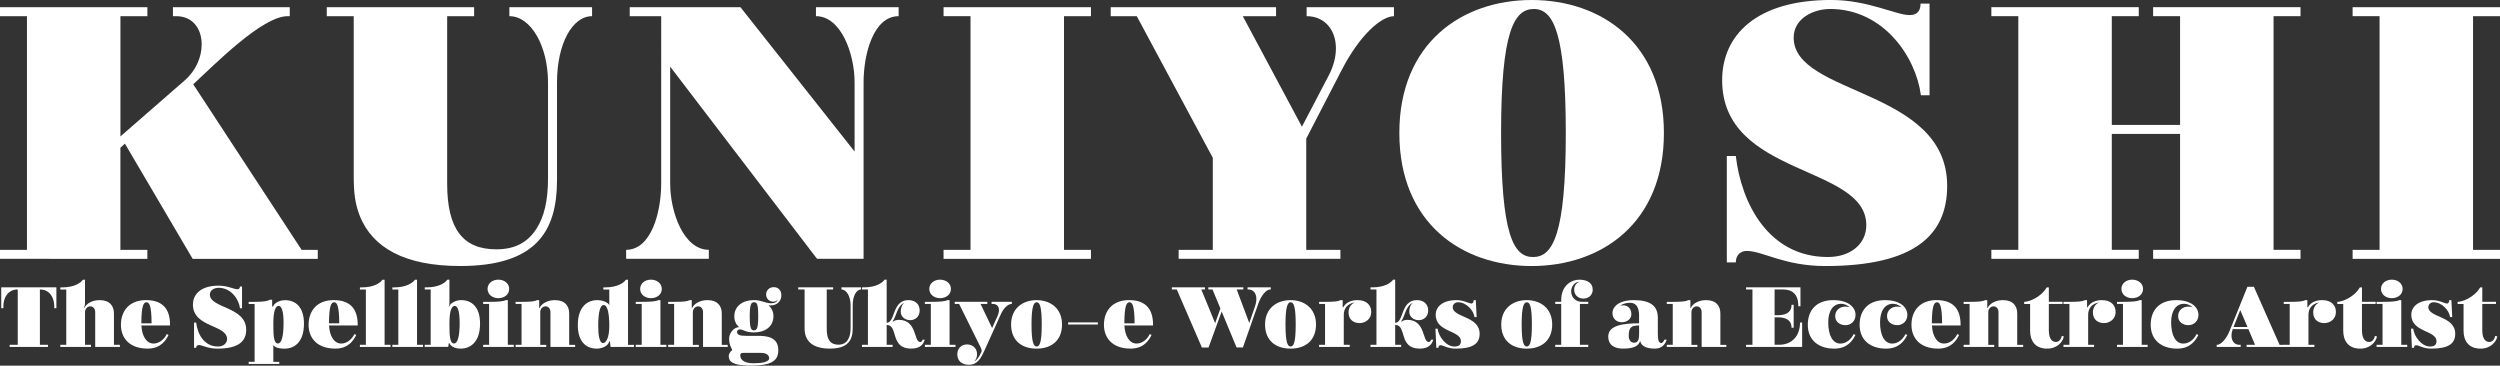 <?xml version="1.0" encoding="UTF-8"?><svg id="_レイヤー_2" xmlns="http://www.w3.org/2000/svg" viewBox="0 0 920 134.56"><rect x="0" y="0" width="920" height="134.56" fill="#333333" stroke="none"/><defs><style>.cls-1{fill:#fff;}</style></defs><g id="_制作_レイアウト"><path class="cls-1" d="M44.32,50.2l23.68-20.64c4.17-3.64,6.22-8.67,6.22-13.23,0-5.62-3.18-10.38-9.39-10.38h-1.19v-3.31h42.99v3.31h-.79c-9.33,0-26.79,17.73-34.73,25.07l39.88,60.92h5.95v3.31h-46.04l-24.94-42.4-1.65,1.52v37.57h9.92v3.31H0v-3.31h9.92V5.95H0v-3.31h54.24v3.31h-9.92v44.25Z"/><path class="cls-1" d="M120.24,2.65h54.24v3.31h-9.92v61.71c0,16.67,5.89,24.08,18.06,24.08,7.28,0,11.77-2.84,14.82-7.61,2.78-4.37,4.23-10.12,4.23-18.59V30.29c0-13.1-6.15-24.34-14.22-24.34v-3.31h30.43v3.31c-7.28,0-12.9,10.19-12.9,24.34v35.98c0,18.78-7.61,31.62-35.65,31.62-20.64,0-32.28-6.88-36.91-18.39-1.85-4.76-2.25-8.86-2.25-14.95V5.95h-9.92v-3.31Z"/><path class="cls-1" d="M231.75,2.65h40.74l42,53.11v-25.47c0-10.45-4.96-24.34-14.22-24.34v-3.31h30.43v3.31c-9.26,0-12.9,13.89-12.9,24.34v64.95h-17.13l-54.04-70.71v43.06c0,10.45,4.96,24.34,14.22,24.34v3.31h-30.43v-3.31c9.26,0,12.9-13.89,12.9-24.34V5.95h-11.58v-3.31Z"/><path class="cls-1" d="M347.23,2.65h54.24v3.31h-9.92v85.99h9.92v3.31h-54.24v-3.31h9.92V5.95h-9.92v-3.31Z"/><path class="cls-1" d="M512.98,2.65v3.31c-4.63,0-12.57,6.88-19.18,19.71l-13.1,25.33v40.94h12.57v3.31h-59.53v-3.31h12.57v-33.87l-27.98-52.12h-9.59v-3.31h60.85v3.31h-12.24l21.76,40.68,9.86-18.85c1.85-3.51,2.65-6.95,2.65-9.99,0-6.88-4.23-11.84-10.78-11.84v-3.31h32.15Z"/><path class="cls-1" d="M612.32,48.95c0,33.2-23.02,48.95-48.68,48.95s-48.68-15.74-48.68-48.95S538.11,0,563.64,0s48.68,15.74,48.68,48.95ZM576.21,48.95c0-36.71-4.5-45.64-11.77-45.64s-12.04,8.27-12.04,45.64,4.5,45.64,11.77,45.64,12.04-8.27,12.04-45.64Z"/><path class="cls-1" d="M673.43,3.31c-6.22,0-13.36,3.57-13.36,10.52,0,21.43,56.49,18.59,56.49,54.57,0,18.12-12.04,29.5-44.85,29.5-15.08,0-23.08-5.56-28.9-5.56-2.25,0-4.03,1.46-4.03,4.23h-3.31v-39.16h3.31c1.98,17.2,11.91,37.17,33.87,37.17,8.47,0,14.15-4.89,14.15-11.71,0-22.36-53.05-17.66-53.05-53.38,0-16.27,12.3-29.5,40.08-29.5,13.63,0,23.88,5.56,28.9,5.56,3.18,0,4.03-1.98,4.03-4.23h3.31v33.73h-3.18c-1.85-14.15-13.76-31.75-33.47-31.75Z"/><path class="cls-1" d="M787.06,91.94v3.31h-54.24v-3.31h9.92V5.95h-9.92v-3.31h54.24v3.31h-9.92v40.02h25.13V5.95h-9.92v-3.31h54.24v3.31h-9.92v85.99h9.92v3.31h-54.24v-3.31h9.92v-42.66h-25.13v42.66h9.92Z"/><path class="cls-1" d="M865.76,2.65h54.24v3.31h-9.92v85.99h9.92v3.31h-54.24v-3.31h9.92V5.95h-9.92v-3.31Z"/><path class="cls-1" d="M19.97,113.42v-.5c0-4.2-2.38-6.39-5.04-6.39h-.25v20.35h2.97v.78H3.56v-.78h2.97v-20.35h-.25c-2.66,0-5.04,2.19-5.04,6.39v.5H.46v-7.67h20.29v7.67h-.78Z"/><path class="cls-1" d="M22.2,127.67v-.78h2.19v-20.35h-2.19v-.78h.72c4.45,0,6.83-1.69,7.58-2.82h.78v8.67c0,.85-.39,1.75-.39,1.75h.13c.81-1.74,3.02-2.91,5.65-2.91,3.73,0,5.26,2.16,5.26,4.89v11.56h2.19v.78h-9.08v-12.81c0-1.25-.75-2.13-1.78-2.13-1.32,0-1.97,1.21-1.97,2.07v12.09h2.19v.78h-11.27Z"/><path class="cls-1" d="M52.03,119.76c.19,4.01,1.94,6.67,4.46,6.67,2.16,0,3.96-1.61,4.87-3.49l.67.31c-.94,1.91-2.79,5.04-7.7,5.04-6.58,0-9.83-3.79-9.83-8.77s2.97-9.08,9.24-9.08c6.7,0,8.83,3.95,8.83,9.02v.3h-10.54ZM52.02,118.98h3.76c-.02-6.53-.86-7.75-1.88-7.75s-1.88,1.19-1.88,7.75Z"/><path class="cls-1" d="M80.39,105.91c-1.47,0-3.16.85-3.16,2.49,0,5.07,13.37,4.4,13.37,12.92,0,4.29-2.85,6.98-10.62,6.98-3.57,0-5.46-1.32-6.84-1.32-.53,0-.95.34-.95,1h-.78v-9.27h.78c.47,4.07,2.82,8.8,8.02,8.8,2,0,3.35-1.16,3.35-2.77,0-5.29-12.56-4.18-12.56-12.64,0-3.85,2.91-6.98,9.49-6.98,3.23,0,5.65,1.32,6.84,1.32.75,0,.96-.47.96-1h.78v7.99h-.75c-.44-3.35-3.26-7.52-7.92-7.52Z"/><path class="cls-1" d="M91.51,133.93v-.78h2.19v-21.29h-2.19v-.78h2.19c3.35,0,4.82-.31,5.67-.78h.78v2.49h.33c.7-1.77,3.16-2.33,4.37-2.33,4.04,0,7.01,2.63,7.01,8.64,0,6.89-3.6,9.21-7.14,9.21-.99,0-3.21-.09-4.01-1.19h-.13v6.04h2.19v.78h-11.27ZM104.35,118.78c0-3.52-.5-6.22-1.82-6.22-.97,0-1.94,1.5-1.94,6.28,0,3.96,0,7.56,1.69,7.56,1.35,0,2.07-2.6,2.07-7.63Z"/><path class="cls-1" d="M121.09,119.76c.19,4.01,1.94,6.67,4.46,6.67,2.16,0,3.96-1.61,4.87-3.49l.67.31c-.94,1.91-2.79,5.04-7.7,5.04-6.58,0-9.83-3.79-9.83-8.77s2.97-9.08,9.24-9.08c6.7,0,8.83,3.95,8.83,9.02v.3h-10.54ZM121.08,118.98h3.76c-.02-6.53-.86-7.75-1.88-7.75s-1.88,1.19-1.88,7.75Z"/><path class="cls-1" d="M143.72,127.67h-11.27v-.78h2.19v-20.35h-2.19v-.78h.72c4.45,0,6.83-1.69,7.58-2.82h.78v23.96h2.19v.78Z"/><path class="cls-1" d="M155.66,127.67h-11.27v-.78h2.19v-20.35h-2.19v-.78h.72c4.45,0,6.83-1.69,7.58-2.82h.78v23.96h2.19v.78Z"/><path class="cls-1" d="M156.31,106.53v-.78h.72c4.45,0,6.83-1.69,7.58-2.82h.78v8.67c0,.85-.28,1.17-.28,1.17h.14c.83-1.71,3.16-2.33,4.4-2.33,4.04,0,7.01,2.63,7.01,8.64,0,6.89-3.6,9.21-7.14,9.21-2.25,0-3.68-.89-4.2-2.04h-.16v.03l-.22,1.38h-8.64v-.78h2.19v-20.35h-2.19ZM169.15,118.78c0-3.52-.5-6.22-1.82-6.22-.97,0-1.94,1.5-1.94,6.28,0,3.96,0,7.56,1.69,7.56,1.35,0,2.07-2.6,2.07-7.63Z"/><path class="cls-1" d="M189.07,127.67h-11.27v-.78h2.19v-15.03h-2.19v-.78h2.19c3.35,0,5.26-.16,6.11-.63h.78v16.44h2.19v.78ZM183.37,109.73c-2.16,0-3.95-1.38-3.95-3.41s1.79-3.41,3.95-3.41,4.01,1.35,4.01,3.41-1.79,3.41-4.01,3.41Z"/><path class="cls-1" d="M201.01,127.67h-11.27v-.78h2.19v-15.03h-2.19v-.78h2.19c3.35,0,4.87-.16,5.71-.63h.78v2.91h.13c.81-1.74,3.02-2.91,5.65-2.91,3.73,0,5.26,2.16,5.26,4.89v11.56h2.19v.78h-9.08v-12.81c0-1.25-.75-2.13-1.78-2.13-1.32,0-1.97,1.21-1.97,2.07v12.09h2.19v.78Z"/><path class="cls-1" d="M233.3,127.67h-8.61l-.25-2.11h-.19c-.53,2.14-3.33,2.74-4.6,2.74-4.04,0-7.01-2.63-7.01-8.64,0-6.89,3.6-9.21,7.14-9.21,1.85,0,3.74.69,4.52,1.83-.05-.17-.08-.38-.08-.67v-5.07h-2.19v-.78h.72c4.45,0,6.83-1.69,7.58-2.82h.78v23.96h2.19v.78ZM220.14,119.97c0,3.44.47,6.29,1.79,6.29.97,0,2.29-1.66,2.29-6.36,0-3.88-.47-7.64-2.07-7.64-1.35,0-2,2.76-2,7.7Z"/><path class="cls-1" d="M245.23,127.67h-11.27v-.78h2.19v-15.03h-2.19v-.78h2.19c3.35,0,5.26-.16,6.11-.63h.78v16.44h2.19v.78ZM239.53,109.73c-2.16,0-3.95-1.38-3.95-3.41s1.79-3.41,3.95-3.41,4.01,1.35,4.01,3.41-1.79,3.41-4.01,3.41Z"/><path class="cls-1" d="M257.16,127.67h-11.27v-.78h2.19v-15.03h-2.19v-.78h2.19c3.35,0,4.87-.16,5.71-.63h.78v2.91h.13c.81-1.74,3.02-2.91,5.65-2.91,3.73,0,5.26,2.16,5.26,4.89v11.56h2.19v.78h-9.08v-12.81c0-1.25-.75-2.13-1.78-2.13-1.32,0-1.97,1.21-1.97,2.07v12.09h2.19v.78Z"/><path class="cls-1" d="M282.85,112.37c1.05.94,1.78,2.29,1.78,3.96,0,4.01-3.26,6.01-7.23,6.01-2.97,0-4.01-1.13-5.17-1.13-.52,0-1,.41-1,.92,0,1.1,1.06,1.46,3.32,1.46h4.35c2.82,0,7.52.22,7.52,5.23,0,3.82-2.24,5.73-10.27,5.73-6.42,0-7.97-1.49-7.97-3.43,0-1.06.69-1.86,1.25-2.24v-.22c-.41-.89-1.11-1.8-1.11-4.06,0-2.13,1.86-4.18,3.52-4.18l.05-.14c-1.02-.89-1.66-2.18-1.66-3.87,0-3.91,3.26-5.98,7.23-5.98,2.74,0,4.2,1.17,6.26,1.17,1.32,0,2.04-.34,2.57-1.36-.3.33-.85.78-1.68.78-1.64,0-2.68-1.25-2.68-2.63,0-1.57,1.16-2.72,2.79-2.72s2.82,1.1,2.82,3.01c0,2.25-1.78,3.71-3.82,3.71-.19,0-.52-.02-.88-.03ZM273.64,129.86c-.91,0-1.22.19-1.22.91,0,1.41,1.1,2.91,4.85,2.91,3.01,0,5.78-.41,5.78-1.85,0-1.28-1.27-1.97-2.99-1.97h-6.42ZM277.46,121.56c1.1,0,1.57-.88,1.57-5.23s-.44-5.1-1.53-5.1-1.6.81-1.6,5.2.5,5.14,1.57,5.14Z"/><path class="cls-1" d="M293.75,105.75h12.84v.78h-2.35v14.61c0,3.95,1.39,5.7,4.27,5.7,1.72,0,2.79-.67,3.51-1.8.66-1.03,1-2.4,1-4.4v-8.35c0-3.1-1.46-5.76-3.37-5.76v-.78h7.2v.78c-1.72,0-3.05,2.41-3.05,5.76v8.52c0,4.45-1.8,7.48-8.44,7.48-4.89,0-7.64-1.63-8.74-4.35-.44-1.13-.53-2.1-.53-3.54v-13.87h-2.35v-.78Z"/><path class="cls-1" d="M317.21,106.53v-.78h.72c4.45,0,6.83-1.69,7.58-2.82h.78v15.86c3.23,0,1.94-8.35,7.99-8.35,2.54,0,4.16,1.53,4.16,3.82s-1.68,3.57-3.51,3.57-3.46-1.25-3.46-3.1c0-1.36.42-2.61,1.33-3.26-2.72,1.03-2.88,5.03-4.32,6.78l.16.11c.28-.31,1.25-.66,2.1-.66,6.83,0,5.45,8.16,7.91,8.16.25,0,.64-.14.86-.86h.81c-.5,1.57-1.53,3.29-5.01,3.29-7.92,0-4.63-8.72-9.02-8.72v7.31h2.19v.78h-11.27v-.78h2.19v-20.35h-2.19Z"/><path class="cls-1" d="M351.63,127.67h-11.27v-.78h2.19v-15.03h-2.19v-.78h2.19c3.35,0,5.26-.16,6.11-.63h.78v16.44h2.19v.78ZM345.93,109.73c-2.16,0-3.95-1.38-3.95-3.41s1.79-3.41,3.95-3.41,4.01,1.35,4.01,3.41-1.79,3.41-4.01,3.41Z"/><path class="cls-1" d="M372.36,111.07v.78h-.19c-1.32.09-2.9,1.66-3.8,3.66l-6.04,13.37c-1.38,3.07-2.65,5.35-5.78,5.35-2.85,0-4.26-1.66-4.26-3.85s1.47-3.63,3.6-3.63c1.91,0,3.66,1.3,3.66,3.59,0,1.6-.66,2.14-.85,2.55v.14c.95-1.03,1.44-1.19,2.4-3.43.08-.19.14-.36.14-.55,0-.45-.13-.74-.41-1.3l-7.88-15.91h-1.61v-.78h11.99v.78h-2.49l4.26,8.89,1.97-4.38c.38-.85.55-1.6.55-2.24,0-1.42-.86-2.27-2.32-2.27h-.41v-.78h7.45Z"/><path class="cls-1" d="M381.44,110.45c5.2,0,9.39,3.1,9.39,8.96s-3.88,8.89-9.39,8.89-9.36-3.04-9.36-8.89,4.2-8.96,9.36-8.96ZM381.48,127.51c1.1,0,1.88-1.39,1.88-8.08s-.75-8.2-1.85-8.2-1.91,1.52-1.91,8.2.81,8.08,1.88,8.08Z"/><path class="cls-1" d="M404.03,119.42h-10.96v-.78h10.96v.78Z"/><path class="cls-1" d="M413.78,119.76c.19,4.01,1.94,6.67,4.46,6.67,2.16,0,3.96-1.61,4.87-3.49l.67.31c-.94,1.91-2.79,5.04-7.7,5.04-6.58,0-9.83-3.79-9.83-8.77s2.98-9.08,9.24-9.08c6.7,0,8.83,3.95,8.83,9.02v.3h-10.54ZM413.77,118.98h3.76c-.02-6.53-.86-7.75-1.88-7.75s-1.88,1.19-1.88,7.75Z"/><path class="cls-1" d="M449.58,114.63l-4.84,13.26h-2.44l-9.24-21.36h-1.82v-.78h12.18v.78h-1.35l5.1,12.4,1.94-5.4-2.91-7h-1.53v-.78h12.87v.78h-2.44l4.63,12.34,2.11-6.14c.34-.99.5-1.91.5-2.71,0-2.15-1.13-3.49-2.93-3.49h-.31v-.78h8.55v.78h-.22c-1.57,0-3.38,2.41-4.32,5.07l-5.73,16.28h-2.32l-5.5-13.26Z"/><path class="cls-1" d="M474.9,110.45c5.2,0,9.39,3.1,9.39,8.96s-3.88,8.89-9.39,8.89-9.36-3.04-9.36-8.89,4.2-8.96,9.36-8.96ZM474.94,127.51c1.1,0,1.88-1.39,1.88-8.08s-.75-8.2-1.85-8.2-1.91,1.52-1.91,8.2.81,8.08,1.88,8.08Z"/><path class="cls-1" d="M496.7,126.89v.78h-11.27v-.78h2.19v-15.03h-2.19v-.78h2.19c3.35,0,4.87-.16,5.71-.63h.78v2.61h.22c1.03-1.93,3.19-2.61,5.25-2.61,3.35,0,5.04,1.86,5.04,4.38,0,2.36-1.89,4.07-4.31,4.07-2.16,0-4.05-1.24-4.05-3.96,0-1.5.8-3.15,2.38-3.65-2.79.36-4.13,2.29-4.13,4.51v11.09h2.19Z"/><path class="cls-1" d="M504.35,106.53v-.78h.72c4.45,0,6.83-1.69,7.58-2.82h.78v15.86c3.23,0,1.94-8.35,7.99-8.35,2.54,0,4.16,1.53,4.16,3.82s-1.67,3.57-3.51,3.57-3.46-1.25-3.46-3.1c0-1.36.42-2.61,1.33-3.26-2.72,1.03-2.88,5.03-4.32,6.78l.16.11c.28-.31,1.25-.66,2.1-.66,6.83,0,5.45,8.16,7.91,8.16.25,0,.64-.14.86-.86h.81c-.5,1.57-1.53,3.29-5.01,3.29-7.92,0-4.63-8.72-9.02-8.72v7.31h2.19v.78h-11.27v-.78h2.19v-20.35h-2.19Z"/><path class="cls-1" d="M536.53,111.23c-1.19,0-1.93.91-1.93,1.8,0,3.87,9.9,3.21,9.9,9.79,0,3.66-2.47,5.48-8.89,5.48-2.88,0-4.48-1.25-5.42-1.25-.44,0-.85.19-.85.94h-.78l-.31-7.05h.78c.38,2.96,3.13,6.58,6.18,6.58,1.71,0,2.4-.67,2.4-1.96,0-4.07-9.27-3.21-9.27-9.72,0-2.97,2.54-5.39,7.67-5.39,2.72,0,4.57,1.25,5.45,1.25.59,0,.85-.6.85-1.25h.78l.31,6.23h-.78c-.34-2.46-3.01-5.45-6.09-5.45Z"/><path class="cls-1" d="M561.82,110.45c5.2,0,9.39,3.1,9.39,8.96s-3.88,8.89-9.39,8.89-9.36-3.04-9.36-8.89,4.2-8.96,9.36-8.96ZM561.85,127.51c1.1,0,1.88-1.39,1.88-8.08s-.75-8.2-1.85-8.2-1.91,1.52-1.91,8.2.81,8.08,1.88,8.08Z"/><path class="cls-1" d="M572.34,111.07h2.19v-.63c0-5.67,4.07-7.52,6.64-7.52,2.79,0,4.95,1.1,4.95,3.7,0,1.72-1.27,3.26-3.46,3.26-1.66,0-3.37-1.13-3.37-3.29,0-1.35.72-2.35,1.91-2.88-1.72.03-3.01,1.66-3.01,3.52,0,1.75,1.24,3.84,3.96,3.84h2.33v.78h-3.07v15.03h3.07v.78h-12.15v-.78h2.19v-15.03h-2.19v-.78Z"/><path class="cls-1" d="M603.19,116.3c0-3.73-1.38-4.87-3.4-4.87-1.55,0-2.79.5-3.68,1.1.44-.11.88-.17,1.11-.17,1.86,0,3.12,1.14,3.12,3.33,0,1.78-1.69,2.9-3.57,2.9s-3.38-1.35-3.38-3.35c0-2.35,2.35-4.79,7.8-4.79,5.95,0,8.89,1.96,8.89,6.48v5.9c0,2.19.31,3.41,1.25,3.41.31,0,.83-.36,1.17-1.24h.83c-.56,1.94-2.02,3.29-4.24,3.29-2.76,0-5.06-.64-5.53-2.85-.49,1.89-2.43,2.85-6.22,2.85-2.96,0-5.5-1.08-5.5-4.46,0-4.18,5.67-4.85,11.34-4.85v-2.68ZM599.37,123.52c0,1.52.69,2.6,1.97,2.6,1.58,0,1.85-1.38,1.85-3.08v-3.27c-2.88,0-3.82.74-3.82,3.76Z"/><path class="cls-1" d="M624.65,127.67h-11.27v-.78h2.19v-15.03h-2.19v-.78h2.19c3.35,0,4.87-.16,5.72-.63h.78v2.91h.12c.81-1.74,3.02-2.91,5.65-2.91,3.73,0,5.26,2.16,5.26,4.89v11.56h2.19v.78h-9.08v-12.81c0-1.25-.75-2.13-1.79-2.13-1.32,0-1.97,1.21-1.97,2.07v12.09h2.19v.78Z"/><path class="cls-1" d="M642.56,105.75h20.01v6.95h-.78c0-4.7-2.47-6.17-5.67-6.17h-3.07v9.47h1.1c2.66,0,5.14-.77,5.14-3.84h.78v8.45h-.78c0-3.07-2.47-3.84-5.14-3.84h-1.1v10.1h1.69c4.88,0,7.67-3.48,7.67-8.17h.78v8.96h-20.64v-.78h2.35v-20.35h-2.35v-.78Z"/><path class="cls-1" d="M682.81,123.26c-.94,1.91-2.88,5.04-7.8,5.04-5.7,0-9.74-3.07-9.74-8.77s3.51-9.08,9.33-9.08,8.24,2.76,8.24,5.45c0,2.19-1.63,3.76-3.66,3.76s-3.82-1.13-3.82-3.32,1.72-3.51,3.76-3.51c.61,0,1.17.11,1.61.25-1.21-1.03-2.36-1.28-3.24-1.28-2.88,0-4.7,2.58-4.7,6.81,0,4.87,1.68,7.83,4.48,7.83,2.16,0,3.96-1.61,4.87-3.49l.67.31Z"/><path class="cls-1" d="M701.88,123.26c-.94,1.91-2.88,5.04-7.8,5.04-5.7,0-9.74-3.07-9.74-8.77s3.51-9.08,9.33-9.08,8.24,2.76,8.24,5.45c0,2.19-1.63,3.76-3.66,3.76s-3.82-1.13-3.82-3.32,1.72-3.51,3.76-3.51c.61,0,1.17.11,1.61.25-1.21-1.03-2.36-1.28-3.24-1.28-2.88,0-4.7,2.58-4.7,6.81,0,4.87,1.68,7.83,4.48,7.83,2.16,0,3.96-1.61,4.87-3.49l.67.31Z"/><path class="cls-1" d="M710.95,119.76c.19,4.01,1.94,6.67,4.46,6.67,2.16,0,3.96-1.61,4.87-3.49l.67.31c-.94,1.91-2.79,5.04-7.7,5.04-6.58,0-9.83-3.79-9.83-8.77s2.97-9.08,9.24-9.08c6.7,0,8.83,3.95,8.83,9.02v.3h-10.54ZM710.93,118.98h3.76c-.02-6.53-.86-7.75-1.88-7.75s-1.88,1.19-1.88,7.75Z"/><path class="cls-1" d="M733.89,127.67h-11.27v-.78h2.19v-15.03h-2.19v-.78h2.19c3.35,0,4.87-.16,5.72-.63h.78v2.91h.12c.81-1.74,3.02-2.91,5.65-2.91,3.73,0,5.26,2.16,5.26,4.89v11.56h2.19v.78h-9.08v-12.81c0-1.25-.75-2.13-1.79-2.13-1.32,0-1.97,1.21-1.97,2.07v12.09h2.19v.78Z"/><path class="cls-1" d="M753.97,111.07h5.04v.78h-5.04v9.68c0,3.52,1.44,4.31,2.63,4.31,1.28,0,1.97-1.27,2.13-2.21l.75.16c-.28,2-2.47,4.51-6.14,4.51-4.54,0-6.26-3.07-6.26-6.58v-9.86h-2.19v-.78c1.69,0,6.14-1.61,8.3-5.32h.78v5.32Z"/><path class="cls-1" d="M770.63,126.89v.78h-11.27v-.78h2.19v-15.03h-2.19v-.78h2.19c3.35,0,4.87-.16,5.71-.63h.78v2.61h.22c1.03-1.93,3.19-2.61,5.25-2.61,3.35,0,5.04,1.86,5.04,4.38,0,2.36-1.89,4.07-4.31,4.07-2.16,0-4.05-1.24-4.05-3.96,0-1.5.8-3.15,2.38-3.65-2.79.36-4.13,2.29-4.13,4.51v11.09h2.19Z"/><path class="cls-1" d="M790.33,127.67h-11.27v-.78h2.19v-15.03h-2.19v-.78h2.19c3.35,0,5.26-.16,6.11-.63h.78v16.44h2.19v.78ZM784.63,109.73c-2.16,0-3.95-1.38-3.95-3.41s1.79-3.41,3.95-3.41,4.01,1.35,4.01,3.41-1.78,3.41-4.01,3.41Z"/><path class="cls-1" d="M809,123.26c-.94,1.91-2.88,5.04-7.8,5.04-5.7,0-9.74-3.07-9.74-8.77s3.51-9.08,9.33-9.08,8.24,2.76,8.24,5.45c0,2.19-1.63,3.76-3.66,3.76s-3.82-1.13-3.82-3.32,1.72-3.51,3.76-3.51c.61,0,1.17.11,1.61.25-1.21-1.03-2.36-1.28-3.24-1.28-2.88,0-4.7,2.58-4.7,6.81,0,4.87,1.68,7.83,4.48,7.83,2.16,0,3.96-1.61,4.87-3.49l.67.31Z"/><path class="cls-1" d="M826.76,127.67v-.78h3.1l-2.46-5.78h-5.76c-.31.88-.45,1.69-.45,2.41,0,2.05,1.16,3.37,2.91,3.37h.47v.78h-8.83v-.78h.22c1.57-.13,3.44-2.44,4.51-5.07l6.58-16.28h2.38l9.46,21.36h1.82v.78h-13.93ZM821.93,120.33h5.14l-2.66-6.23-2.47,6.23Z"/><path class="cls-1" d="M851.69,126.89v.78h-11.27v-.78h2.19v-15.03h-2.19v-.78h2.19c3.35,0,4.87-.16,5.72-.63h.78v2.61h.22c1.03-1.93,3.19-2.61,5.25-2.61,3.35,0,5.04,1.86,5.04,4.38,0,2.36-1.89,4.07-4.31,4.07-2.16,0-4.05-1.24-4.05-3.96,0-1.5.8-3.15,2.38-3.65-2.79.36-4.13,2.29-4.13,4.51v11.09h2.19Z"/><path class="cls-1" d="M869.2,111.07h5.04v.78h-5.04v9.68c0,3.52,1.44,4.31,2.63,4.31,1.28,0,1.97-1.27,2.13-2.21l.75.16c-.28,2-2.47,4.51-6.14,4.51-4.54,0-6.26-3.07-6.26-6.58v-9.86h-2.19v-.78c1.69,0,6.14-1.61,8.3-5.32h.78v5.32Z"/><path class="cls-1" d="M885.86,127.67h-11.27v-.78h2.19v-15.03h-2.19v-.78h2.19c3.35,0,5.26-.16,6.11-.63h.78v16.44h2.19v.78ZM880.16,109.73c-2.16,0-3.95-1.38-3.95-3.41s1.79-3.41,3.95-3.41,4.01,1.35,4.01,3.41-1.78,3.41-4.01,3.41Z"/><path class="cls-1" d="M895.55,111.23c-1.19,0-1.93.91-1.93,1.8,0,3.87,9.9,3.21,9.9,9.79,0,3.66-2.47,5.48-8.89,5.48-2.88,0-4.48-1.25-5.42-1.25-.44,0-.85.19-.85.94h-.78l-.31-7.05h.78c.38,2.96,3.13,6.58,6.18,6.58,1.71,0,2.4-.67,2.4-1.96,0-4.07-9.27-3.21-9.27-9.72,0-2.97,2.54-5.39,7.67-5.39,2.72,0,4.57,1.25,5.45,1.25.59,0,.85-.6.85-1.25h.78l.31,6.23h-.78c-.34-2.46-3.01-5.45-6.09-5.45Z"/><path class="cls-1" d="M913.48,111.07h5.04v.78h-5.04v9.68c0,3.52,1.44,4.31,2.63,4.31,1.28,0,1.97-1.27,2.13-2.21l.75.16c-.28,2-2.47,4.51-6.14,4.51-4.54,0-6.26-3.07-6.26-6.58v-9.86h-2.19v-.78c1.69,0,6.14-1.61,8.3-5.32h.78v5.32Z"/></g></svg>